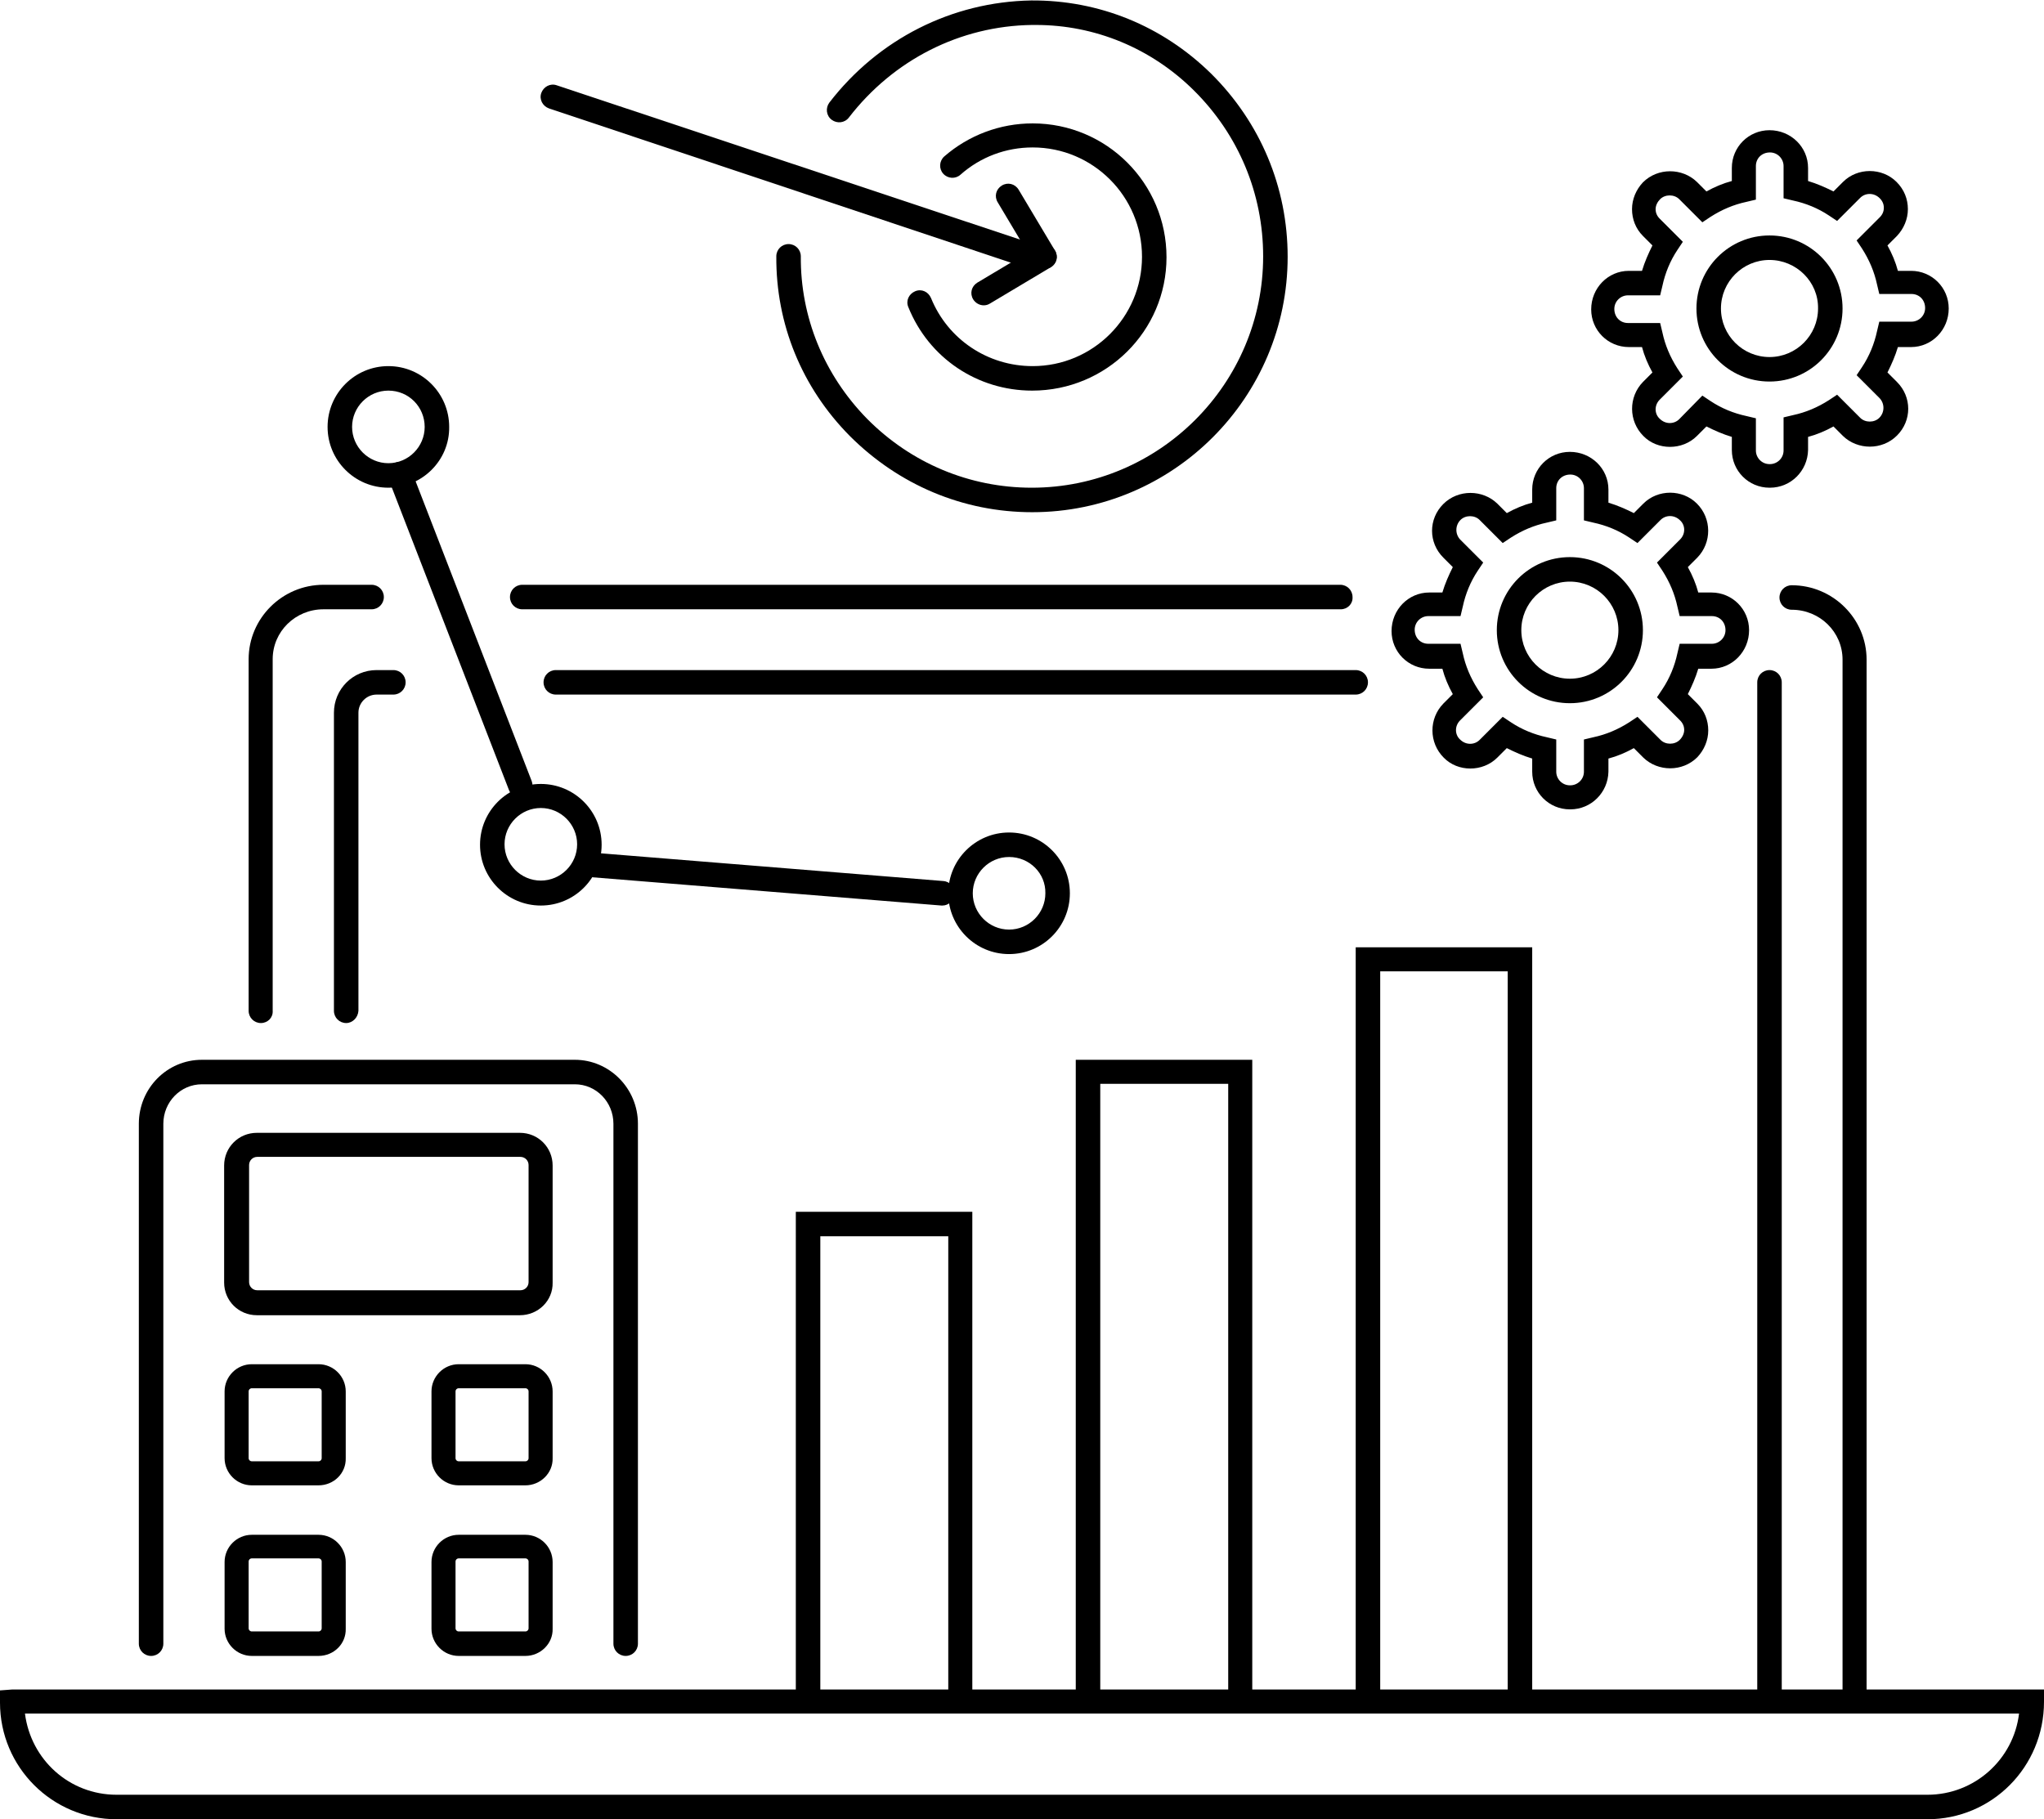 <?xml version="1.0" encoding="UTF-8"?><svg xmlns="http://www.w3.org/2000/svg" xmlns:xlink="http://www.w3.org/1999/xlink" baseProfile="tiny" height="401.0" preserveAspectRatio="xMidYMid meet" version="1.0" viewBox="36.8 52.0 450.5 401.0" width="450.5" zoomAndPan="magnify"><g><g id="change1_1"><path d="M445.6,427.7c-1.5,0-2.7-1.2-2.7-2.7V197.4c0-6.1-5-11-11.2-11c-1.5,0-2.7-1.2-2.7-2.7c0-1.5,1.2-2.7,2.7-2.7 c9.1,0,16.5,7.4,16.5,16.4V425C448.3,426.5,447.1,427.7,445.6,427.7z" fill="inherit"/></g><g id="change1_26"><path d="M332.3,186.3H151.9c-1.5,0-2.7-1.2-2.7-2.7c0-1.5,1.2-2.7,2.7-2.7h180.3c1.5,0,2.7,1.2,2.7,2.7 C335,185.1,333.8,186.3,332.3,186.3z" fill="inherit"/></g><g id="change1_17"><path d="M94.3,277.5c-1.5,0-2.7-1.2-2.7-2.7v-77.5c0-9,7.4-16.4,16.5-16.4h10.6c1.5,0,2.7,1.2,2.7,2.7c0,1.5-1.2,2.7-2.7,2.7 h-10.6c-6.2,0-11.2,4.9-11.2,11v77.5C97,276.3,95.8,277.5,94.3,277.5z" fill="inherit"/></g><g id="change1_20"><path d="M113.1,277.5c-1.5,0-2.7-1.2-2.7-2.7v-65.7c0-5.2,4.2-9.4,9.4-9.4h3.7c1.5,0,2.7,1.2,2.7,2.7c0,1.5-1.2,2.7-2.7,2.7h-3.7 c-2.2,0-4,1.8-4,4v65.7C115.7,276.3,114.5,277.5,113.1,277.5z" fill="inherit"/></g><g id="change1_24"><path d="M335.6,205.1H159.3c-1.5,0-2.7-1.2-2.7-2.7c0-1.5,1.2-2.7,2.7-2.7h176.3c1.5,0,2.7,1.2,2.7,2.7 C338.3,203.9,337.1,205.1,335.6,205.1z" fill="inherit"/></g><g id="change1_18"><path d="M426.8,427.7c-1.5,0-2.7-1.2-2.7-2.7V202.4c0-1.5,1.2-2.7,2.7-2.7c1.5,0,2.7,1.2,2.7,2.7V425 C429.5,426.5,428.3,427.7,426.8,427.7z" fill="inherit"/></g><g><g id="change1_15"><path d="M174.7,417c-1.5,0-2.7-1.2-2.7-2.7V299.7c0-4.8-3.8-8.7-8.5-8.7H81.3c-4.7,0-8.5,3.9-8.5,8.7v114.6 c0,1.5-1.2,2.7-2.7,2.7c-1.5,0-2.7-1.2-2.7-2.7V299.7c0-7.8,6.2-14.1,13.9-14.1h82.2c7.6,0,13.9,6.3,13.9,14.1v114.6 C177.4,415.8,176.2,417,174.7,417z" fill="inherit"/></g><g id="change1_3"><path d="M151.4,341.9h-58c-4,0-7.2-3.2-7.2-7.2v-25.8c0-4,3.2-7.2,7.2-7.2h58c4,0,7.2,3.2,7.2,7.2v25.8 C158.7,338.7,155.4,341.9,151.4,341.9z M93.5,307c-1,0-1.8,0.8-1.8,1.8v25.8c0,1,0.8,1.8,1.8,1.8h58c1,0,1.8-0.8,1.8-1.8v-25.8 c0-1-0.8-1.8-1.8-1.8H93.5z" fill="inherit"/></g><g id="change1_9"><path d="M107,379.4H92.3c-3.3,0-6-2.7-6-6v-14.7c0-3.3,2.7-6,6-6H107c3.3,0,6,2.7,6,6v14.7C113.1,376.7,110.4,379.4,107,379.4z M92.3,358c-0.4,0-0.7,0.3-0.7,0.7v14.7c0,0.4,0.3,0.7,0.7,0.7H107c0.4,0,0.7-0.3,0.7-0.7v-14.7c0-0.4-0.3-0.7-0.7-0.7H92.3z" fill="inherit"/></g><g id="change1_16"><path d="M152.6,379.4h-14.7c-3.3,0-6-2.7-6-6v-14.7c0-3.3,2.7-6,6-6h14.7c3.3,0,6,2.7,6,6v14.7 C158.7,376.7,155.9,379.4,152.6,379.4z M137.9,358c-0.4,0-0.7,0.3-0.7,0.7v14.7c0,0.4,0.3,0.7,0.7,0.7h14.7 c0.4,0,0.7-0.3,0.7-0.7v-14.7c0-0.4-0.3-0.7-0.7-0.7H137.9z" fill="inherit"/></g><g id="change1_5"><path d="M107,417H92.3c-3.3,0-6-2.7-6-6v-14.7c0-3.3,2.7-6,6-6H107c3.3,0,6,2.7,6,6v14.7C113.1,414.3,110.4,417,107,417z M92.3,395.5c-0.4,0-0.7,0.3-0.7,0.7v14.7c0,0.4,0.3,0.7,0.7,0.7H107c0.4,0,0.7-0.3,0.7-0.7v-14.7c0-0.4-0.3-0.7-0.7-0.7H92.3z" fill="inherit"/></g><g id="change1_19"><path d="M152.6,417h-14.7c-3.3,0-6-2.7-6-6v-14.7c0-3.3,2.7-6,6-6h14.7c3.3,0,6,2.7,6,6v14.7C158.7,414.3,155.9,417,152.6,417z M137.9,395.5c-0.4,0-0.7,0.3-0.7,0.7v14.7c0,0.4,0.3,0.7,0.7,0.7h14.7c0.4,0,0.7-0.3,0.7-0.7v-14.7c0-0.4-0.3-0.7-0.7-0.7H137.9 z" fill="inherit"/></g></g><g><g id="change1_2"><path d="M264.3,164.9c-15.2,0-29.4-6-40.2-16.8c-10.6-10.7-16.3-24.7-16.2-39.6c0-1.5,1.2-2.7,2.7-2.7c0,0,0,0,0,0 c1.5,0,2.7,1.2,2.7,2.7c-0.1,13.4,5.1,26.1,14.6,35.8c9.7,9.8,22.6,15.2,36.3,15.2c28.1,0,51-22.9,51-51 c0-13.8-5.4-26.8-15.3-36.6c-9.4-9.3-21.8-14.4-34.8-14.4c-0.3,0-0.5,0-0.8,0c-15.9,0.2-30.6,7.7-40.4,20.4 c-0.9,1.2-2.6,1.4-3.8,0.5c-1.2-0.9-1.4-2.6-0.5-3.8c10.8-14,27-22.2,44.5-22.5C279,52,293,57.7,303.7,68.2 c10.9,10.8,16.9,25.1,16.9,40.4C320.6,139.6,295.4,164.9,264.3,164.9z" fill="inherit"/></g><g id="change1_13"><path d="M264.3,138.1c-12.1,0-22.8-7.2-27.3-18.4c-0.6-1.4,0.1-2.9,1.5-3.5c1.4-0.6,2.9,0.1,3.5,1.5c3.7,9.1,12.5,15,22.4,15 c13.3,0,24.1-10.8,24.1-24.1s-10.8-24.1-24.1-24.1c-5.9,0-11.5,2.1-15.9,6c-1.1,1-2.8,0.9-3.8-0.2c-1-1.1-0.9-2.8,0.2-3.8 c5.4-4.7,12.3-7.3,19.5-7.3c16.3,0,29.5,13.2,29.5,29.5S280.6,138.1,264.3,138.1z" fill="inherit"/></g><g id="change1_22"><path d="M264.3,111.3c-0.3,0-0.6,0-0.8-0.1L157.8,75.9c-1.4-0.5-2.2-2-1.7-3.4c0.5-1.4,2-2.2,3.4-1.7L265.2,106 c1.4,0.5,2.2,2,1.7,3.4C266.5,110.5,265.4,111.3,264.3,111.3z" fill="inherit"/></g><g id="change1_8"><path d="M267,111.3c-0.9,0-1.8-0.5-2.3-1.3l-8-13.4c-0.8-1.3-0.4-2.9,0.9-3.7c1.3-0.8,2.9-0.4,3.7,0.9l8,13.4 c0.8,1.3,0.4,2.9-0.9,3.7C267.9,111.1,267.5,111.3,267,111.3z" fill="inherit"/></g><g id="change1_4"><path d="M253.6,119.3c-0.9,0-1.8-0.5-2.3-1.3c-0.8-1.3-0.4-2.9,0.9-3.7l13.4-8c1.3-0.8,2.9-0.4,3.7,0.9c0.8,1.3,0.4,2.9-0.9,3.7 l-13.4,8C254.5,119.2,254.1,119.3,253.6,119.3z" fill="inherit"/></g></g><g><g id="change1_7"><path d="M248.5,427.7c-1.5,0-2.7-1.2-2.7-2.7V324.5h-28.2V425c0,1.5-1.2,2.7-2.7,2.7s-2.7-1.2-2.7-2.7V319.1h38.9V425 C251.2,426.5,250,427.7,248.5,427.7z" fill="inherit"/></g><g id="change1_29"><path d="M310.2,427.7c-1.5,0-2.7-1.2-2.7-2.7V290.9h-28.2V425c0,1.5-1.2,2.7-2.7,2.7s-2.7-1.2-2.7-2.7V285.6h38.9V425 C312.9,426.5,311.7,427.7,310.2,427.7z" fill="inherit"/></g><g id="change1_27"><path d="M371.8,427.7c-1.5,0-2.7-1.2-2.7-2.7V266.1H341V425c0,1.5-1.2,2.7-2.7,2.7s-2.7-1.2-2.7-2.7V260.8h38.9V425 C374.5,426.5,373.3,427.7,371.8,427.7z" fill="inherit"/></g></g><g><g id="change1_14"><path d="M259.2,262.3c-7.4,0-13.4-6-13.4-13.4s6-13.4,13.4-13.4c7.4,0,13.4,6,13.4,13.4S266.6,262.3,259.2,262.3z M259.2,240.9 c-4.4,0-8,3.6-8,8c0,4.4,3.6,8,8,8c4.4,0,8-3.6,8-8C267.3,244.5,263.7,240.9,259.2,240.9z" fill="inherit"/></g><g id="change1_28"><path d="M156,251.6c-7.4,0-13.4-6-13.4-13.4c0-7.4,6-13.4,13.4-13.4c7.4,0,13.4,6,13.4,13.4C169.4,245.6,163.4,251.6,156,251.6z M156,230.1c-4.4,0-8,3.6-8,8s3.6,8,8,8s8-3.6,8-8S160.4,230.1,156,230.1z" fill="inherit"/></g><g id="change1_11"><path d="M122.4,159.5c-7.4,0-13.4-6-13.4-13.4c0-7.4,6-13.4,13.4-13.4c7.4,0,13.4,6,13.4,13.4 C135.9,153.5,129.8,159.5,122.4,159.5z M122.4,138.1c-4.4,0-8,3.6-8,8s3.6,8,8,8c4.4,0,8-3.6,8-8S126.9,138.1,122.4,138.1z" fill="inherit"/></g><g id="change1_12"><path d="M244.5,251.6c-0.1,0-0.1,0-0.2,0l-77.8-6.3c-1.5-0.1-2.6-1.4-2.5-2.9s1.4-2.6,2.9-2.5l77.8,6.3c1.5,0.1,2.6,1.4,2.5,2.9 C247,250.5,245.9,251.6,244.5,251.6z" fill="inherit"/></g><g id="change1_10"><path d="M151.5,227.9c-1.1,0-2.1-0.7-2.5-1.7l-26.6-68.7c-0.5-1.4,0.2-2.9,1.5-3.5c1.4-0.5,2.9,0.2,3.5,1.5l26.6,68.7 c0.5,1.4-0.2,2.9-1.5,3.5C152.2,227.9,151.8,227.9,151.5,227.9z" fill="inherit"/></g></g><g><g><g id="change1_30"><path d="M426.9,159.5h-0.1c-4.6,0-8.3-3.7-8.3-8.3v-2.9c-2-0.6-3.8-1.4-5.6-2.3l-2.1,2.1c-3.2,3.2-8.7,3.2-11.8,0 c-3.3-3.3-3.3-8.6-0.1-11.9l2.1-2.1c-1-1.8-1.8-3.7-2.3-5.6h-2.9c-4.6,0-8.3-3.7-8.3-8.3c0-4.7,3.7-8.5,8.3-8.5h2.9 c0.6-2,1.4-3.8,2.3-5.6l-2.1-2.1c-1.6-1.6-2.4-3.7-2.4-5.9c0-2.2,0.9-4.3,2.4-5.9c3.3-3.3,8.7-3.2,11.9-0.1l2.1,2.1 c1.8-1,3.7-1.8,5.6-2.3v-2.9c0-4.6,3.7-8.3,8.3-8.3c4.7,0,8.5,3.7,8.5,8.3v2.9c2,0.6,3.8,1.4,5.6,2.3l2.1-2.1 c3.2-3.2,8.6-3.2,11.8,0c1.7,1.7,2.5,3.8,2.5,6c0,2.2-0.9,4.3-2.4,5.9l-2.1,2.1c1,1.8,1.8,3.7,2.3,5.6h2.9 c4.6,0,8.3,3.7,8.3,8.3c0,4.7-3.7,8.5-8.3,8.5h-2.9c-0.6,2-1.4,3.8-2.3,5.6l2.1,2.1c3.3,3.3,3.3,8.5,0,11.8 c-3.3,3.3-8.7,3.2-11.9,0.1l-2.1-2.1c-1.8,1-3.7,1.8-5.6,2.3v2.9C435.2,155.8,431.5,159.5,426.9,159.5z M412,139.2l1.8,1.2 c2.4,1.6,5.1,2.7,7.9,3.3l2.1,0.5v7.1c0,1.6,1.3,3,3,3h0.1c1.6,0,3-1.3,3-3V144l2.1-0.5c2.8-0.6,5.4-1.7,7.9-3.3l1.8-1.2 l5.1,5.1c1.1,1.1,3.1,1.1,4.2,0c1.2-1.2,1.2-3.1,0.1-4.3l-5.1-5.1l1.2-1.8c1.6-2.4,2.7-5.1,3.3-7.9l0.5-2.1h7.1c1.6,0,3-1.3,3-3 c0-1.8-1.3-3.1-3-3.1h-7.1l-0.5-2.1c-0.6-2.8-1.7-5.4-3.3-7.9l-1.2-1.8l5.1-5.1c0.6-0.6,0.9-1.3,0.9-2.1s-0.3-1.5-0.9-2.1 c-1.3-1.3-3.2-1.2-4.3-0.1l-5.1,5.1l-1.8-1.2c-2.4-1.6-5.1-2.7-7.9-3.3l-2.1-0.5v-7.1c0-1.6-1.3-3-3-3c-1.8,0-3.1,1.3-3.1,3V96 l-2.1,0.5c-2.8,0.6-5.4,1.7-7.9,3.3l-1.8,1.2l-5.1-5.1c-1.1-1.1-3.1-1.1-4.2,0c-0.6,0.6-1,1.4-1,2.2s0.3,1.5,0.9,2.1l5.1,5.1 l-1.2,1.8c-1.6,2.4-2.7,5.1-3.3,7.9l-0.5,2.1h-7.1c-1.6,0-3,1.3-3,3c0,1.8,1.3,3.1,3,3.1h7.1l0.5,2.1c0.6,2.8,1.7,5.4,3.3,7.9 l1.2,1.8l-5.1,5.1c-1.2,1.2-1.2,3.1,0,4.2c1.3,1.3,3.2,1.2,4.3,0.1L412,139.2z" fill="inherit"/></g><g id="change1_21"><path d="M426.8,136.1c-8.9,0-16.1-7.2-16.1-16.1s7.2-16.1,16.1-16.1c8.9,0,16.1,7.2,16.1,16.1S435.7,136.1,426.8,136.1z M426.8,109.3c-5.9,0-10.7,4.8-10.7,10.7c0,5.9,4.8,10.7,10.7,10.7s10.7-4.8,10.7-10.7C437.6,114.1,432.7,109.3,426.8,109.3z" fill="inherit"/></g></g><g><g id="change1_25"><path d="M382.9,230.4h-0.1c-4.6,0-8.3-3.7-8.3-8.3v-2.9c-2-0.6-3.8-1.4-5.6-2.3l-2.1,2.1c-3.2,3.2-8.7,3.2-11.8,0 c-3.3-3.3-3.3-8.6-0.1-11.9l2.1-2.1c-1-1.8-1.8-3.7-2.3-5.6h-2.9c-4.6,0-8.3-3.7-8.3-8.3c0-4.7,3.7-8.5,8.3-8.5h2.9 c0.6-2,1.4-3.8,2.3-5.6l-2.1-2.1c-3.3-3.3-3.3-8.5,0-11.8c3.3-3.3,8.7-3.2,11.9-0.1l2.1,2.1c1.8-1,3.7-1.8,5.6-2.3v-2.9 c0-4.6,3.7-8.3,8.3-8.3c4.7,0,8.5,3.7,8.5,8.3v2.9c2,0.6,3.8,1.4,5.6,2.3l2.1-2.1c3.2-3.2,8.6-3.2,11.8,0 c3.3,3.3,3.3,8.6,0.1,11.9l-2.1,2.1c1,1.8,1.8,3.7,2.3,5.6h2.9c4.6,0,8.3,3.7,8.3,8.3c0,4.7-3.7,8.5-8.3,8.5h-2.9 c-0.6,2-1.4,3.8-2.3,5.6l2.1,2.1c1.6,1.6,2.4,3.7,2.4,5.9c0,2.2-0.9,4.3-2.4,5.9c-3.3,3.3-8.7,3.2-11.9,0.1l-2.1-2.1 c-1.8,1-3.7,1.8-5.6,2.3v2.9C391.2,226.7,387.5,230.4,382.9,230.4z M368,210l1.8,1.2c2.4,1.6,5.1,2.7,7.9,3.3l2.1,0.5v7.1 c0,1.6,1.3,3,3,3h0.1c1.6,0,3-1.3,3-3v-7.1l2.1-0.5c2.8-0.6,5.4-1.7,7.9-3.3l1.8-1.2l5.1,5.1c1.1,1.1,3.1,1.1,4.2,0 c0.6-0.6,1-1.4,1-2.2c0-0.8-0.3-1.5-0.9-2.1l-5.1-5.1l1.2-1.8c1.6-2.4,2.7-5.1,3.3-7.9l0.5-2.1h7.1c1.6,0,3-1.3,3-3 c0-1.8-1.3-3.1-3-3.1h-7.1l-0.5-2.1c-0.6-2.8-1.7-5.4-3.3-7.9l-1.2-1.8l5.1-5.1c1.2-1.2,1.2-3.1,0-4.2c-1.3-1.3-3.2-1.2-4.3-0.1 l-5.1,5.1l-1.8-1.2c-2.4-1.6-5.1-2.7-7.9-3.3l-2.1-0.5v-7.1c0-1.6-1.3-3-3-3c-1.8,0-3.1,1.3-3.1,3v7.1l-2.1,0.5 c-2.8,0.6-5.4,1.7-7.9,3.3l-1.8,1.2l-5.1-5.1c-1.1-1.1-3.1-1.1-4.2,0c-1.2,1.2-1.2,3.1-0.1,4.3l5.1,5.1l-1.2,1.8 c-1.6,2.4-2.7,5.1-3.3,7.9l-0.5,2.1h-7.1c-1.6,0-3,1.3-3,3c0,1.8,1.3,3.1,3,3.1h7.1l0.5,2.1c0.6,2.8,1.7,5.4,3.3,7.9l1.2,1.8 l-5.1,5.1c-1.2,1.2-1.2,3.1,0,4.2c1.3,1.3,3.2,1.2,4.3,0.1L368,210z" fill="inherit"/></g><g id="change1_6"><path d="M382.8,207c-8.9,0-16.1-7.2-16.1-16.1c0-8.9,7.2-16.1,16.1-16.1c8.9,0,16.1,7.2,16.1,16.1 C398.9,199.8,391.7,207,382.8,207z M382.8,180.2c-5.9,0-10.7,4.8-10.7,10.7c0,5.9,4.8,10.7,10.7,10.7c5.9,0,10.7-4.8,10.7-10.7 C393.5,185,388.7,180.2,382.8,180.2z" fill="inherit"/></g></g></g><g id="change1_23"><path d="M461.6,453H62.5c-14.2,0-25.7-11.5-25.7-25.7v-2.7l2.7-0.2h447.8v2.7C487.3,441.5,475.8,453,461.6,453z M42.3,429.7 c1.3,10.2,9.8,17.9,20.2,17.9h399.1c10.4,0,19-7.8,20.2-17.9H42.3z" fill="inherit"/></g></g></svg>